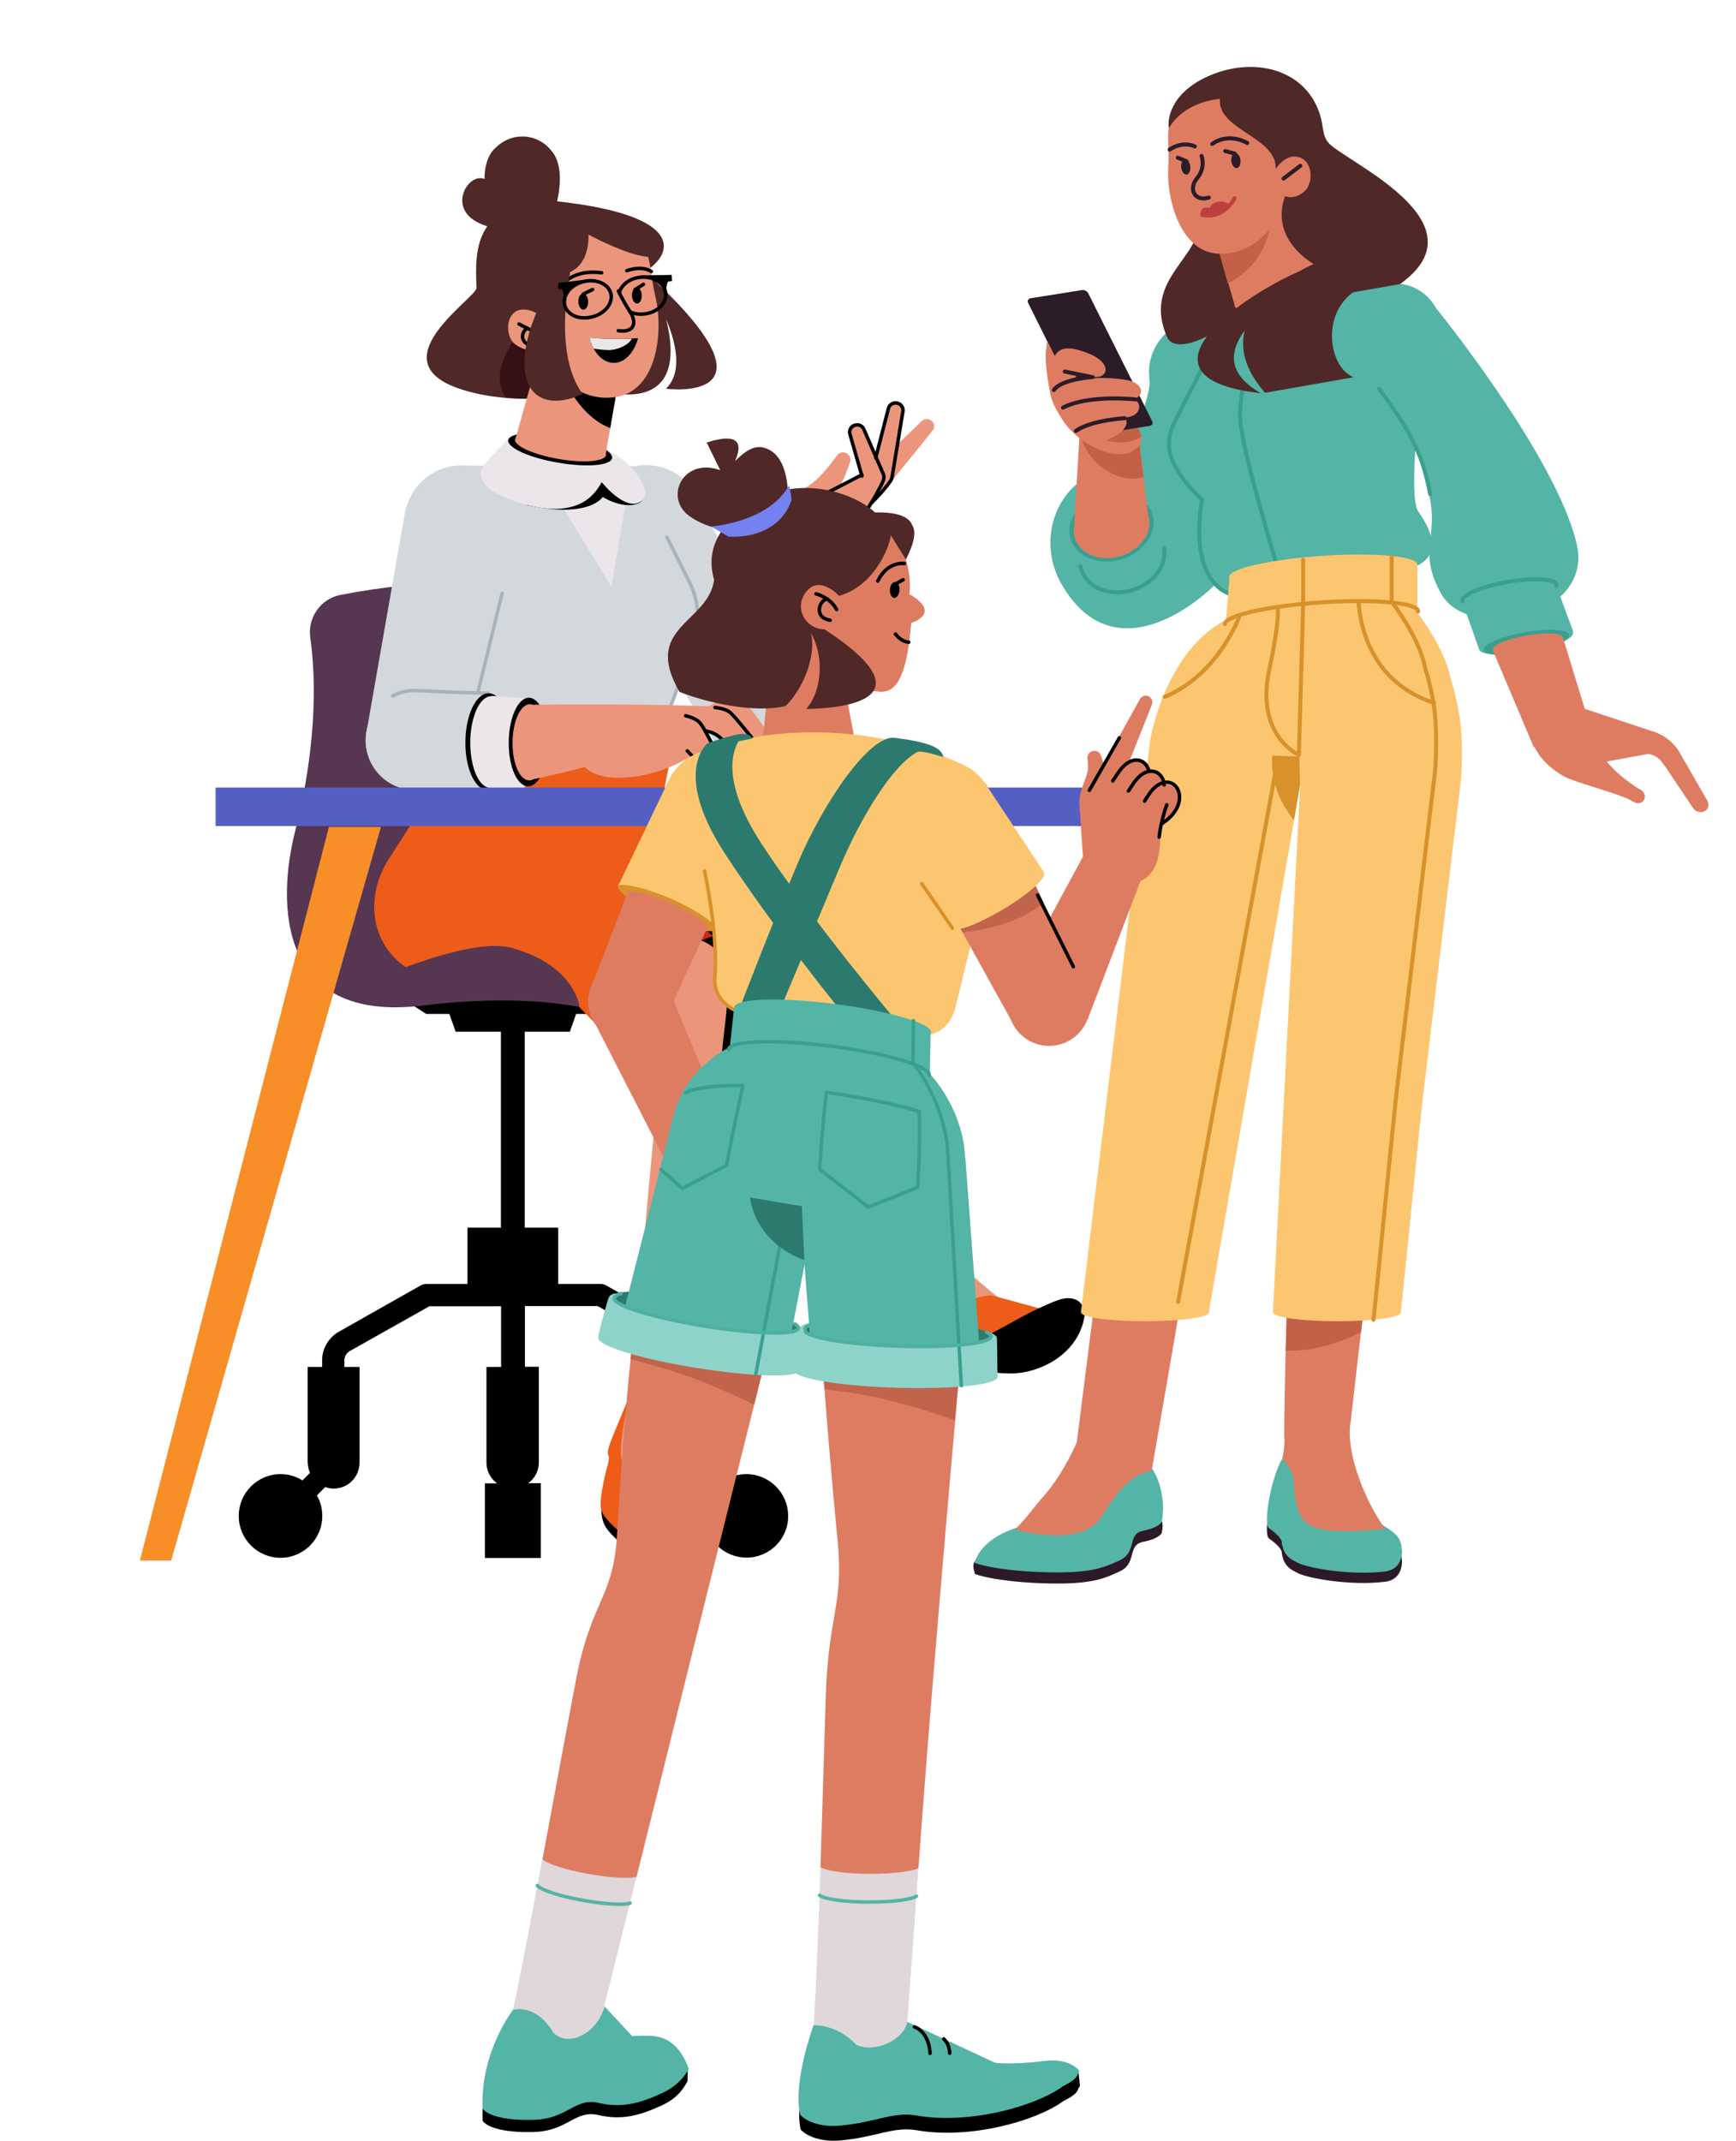 <svg width="571" height="704" viewBox="0 0 571 704" fill="none" xmlns="http://www.w3.org/2000/svg">
<g filter="url(#filter0_d_1922_2450)">
<circle cx="112" cy="270" r="77" fill="white"/>
<circle cx="464" cy="435" r="52" fill="white"/>
<circle cx="506.5" cy="119.5" r="29.5" fill="white"/>
<circle cx="90" cy="53" r="18" fill="white"/>
</g>
<path fill-rule="evenodd" clip-rule="evenodd" d="M245.55 512.123C237.992 512.123 231.808 505.991 231.808 498.369C231.808 495.905 232.438 493.612 233.583 491.607L230.834 488.856C229.975 489.142 229.002 489.371 228.029 489.371C223.39 489.371 219.611 485.646 219.554 481.004V449.369H224.536V447.191C224.536 445.931 223.849 444.784 222.761 444.154L196.593 429.425H186.401H182.049H172.658V449.369H177.239V481.004C177.182 483.755 175.808 486.162 173.746 487.652H177.869V512.238H173.689H163.554H159.489V487.709H163.497C161.435 486.219 160.061 483.755 160.004 481.062V449.426H164.814V429.483H141.223L115.055 444.211C113.967 444.842 113.28 445.988 113.28 447.249V449.426H118.262V481.062C118.147 485.704 114.425 489.429 109.787 489.429C108.814 489.429 107.84 489.257 106.981 488.913L104.233 491.664C105.378 493.67 106.008 495.962 106.008 498.426C106.008 505.991 99.881 512.181 92.266 512.181C84.707 512.181 78.523 506.049 78.523 498.426C78.523 490.861 84.65 484.672 92.266 484.672C94.9 484.672 97.419 485.417 99.481 486.735L101.943 484.271C101.542 483.297 101.256 482.208 101.256 481.062H101.198V449.426H105.951V447.249C105.951 443.352 108.069 439.798 111.448 437.85L138.417 422.605C138.99 422.319 139.562 422.147 140.192 422.147H153.763V403.636H164.757V339.219H149.869L147.808 333.374H140.192L128.855 326.038H145.231L142.425 318.129H194.818L192.012 326.038H208.331L196.994 333.374H189.493L187.431 339.219H172.601V403.636H183.595V422.147H186.401H197.566C198.196 422.147 198.826 422.319 199.341 422.605L226.311 437.85C229.689 439.741 231.808 443.352 231.808 447.249V449.426H236.56V481.062H236.503C236.503 482.208 236.217 483.297 235.816 484.271L238.278 486.735C240.397 485.417 242.859 484.672 245.493 484.672C253.051 484.672 259.235 490.804 259.235 498.426C259.292 505.934 253.166 512.123 245.55 512.123Z" fill="black"/>
<path fill-rule="evenodd" clip-rule="evenodd" d="M179.814 192.678C164.984 191.073 140.248 190.041 111.961 195.601C105.491 196.861 101.139 203.051 102.055 209.584C104.918 230.101 102.17 253.312 97.188 272.854C91.004 296.695 91.176 336.411 138.873 330.623C186.342 324.834 207.184 335.895 207.184 335.895C241.941 332.915 243.945 332.342 264.73 331.769C249.041 314.347 218.121 306.896 209.532 299.217C201.401 291.939 204.207 285.577 196.076 209.068C195.16 200.472 188.403 193.595 179.814 192.678Z" fill="#573652"/>
<path fill-rule="evenodd" clip-rule="evenodd" d="M266.452 235.776C266.452 245.061 258.951 252.568 249.675 252.568C243.376 252.568 237.822 249.072 235.016 243.857L198.026 183.51C195.392 180.3 193.789 176.174 193.789 171.647C193.789 161.331 202.149 152.906 212.513 152.906C221.045 152.906 228.202 158.58 230.435 166.374L262.615 224.945C264.963 227.925 266.452 231.65 266.452 235.776Z" fill="#D3D8DC"/>
<path fill-rule="evenodd" clip-rule="evenodd" d="M275.669 211.363H275.841L265.821 240.247C263.874 247.353 257.404 252.568 249.674 252.568C240.397 252.568 232.896 245.061 232.896 235.777C232.896 232.739 233.698 229.931 235.13 227.467L241.944 211.363C241.886 211.248 241.886 211.133 241.886 211.019C242.23 209.529 250.132 208.268 259.522 208.268C268.913 208.268 276.242 209.471 275.841 211.019C275.841 211.133 275.784 211.248 275.669 211.363Z" fill="#D3D8DC"/>
<path d="M234.959 227.753L241.945 211.305" stroke="#A8B3BC" stroke-width="1.146" stroke-miterlimit="10" stroke-linecap="round" stroke-linejoin="round"/>
<path fill-rule="evenodd" clip-rule="evenodd" d="M259.525 208.324C268.915 208.324 276.245 209.528 275.844 211.075C275.5 212.565 267.598 213.826 258.208 213.826C248.817 213.826 241.488 212.623 241.889 211.075C242.232 209.528 250.134 208.324 259.525 208.324Z" fill="black"/>
<path fill-rule="evenodd" clip-rule="evenodd" d="M277.96 196.978L273.38 209.987H273.265C273.265 210.044 273.322 210.101 273.265 210.216C272.979 211.477 266.222 212.509 258.263 212.509C250.304 212.509 244.063 211.477 244.406 210.216C244.406 210.159 244.463 210.044 244.521 209.987L249.101 197.035H277.96V196.978Z" fill="#ECE6E8"/>
<path fill-rule="evenodd" clip-rule="evenodd" d="M263.932 194.571C271.891 194.571 278.132 195.602 277.788 196.863C277.502 198.124 270.746 199.155 262.786 199.155C254.827 199.155 248.586 198.124 248.93 196.863C249.273 195.602 255.972 194.571 263.932 194.571Z" fill="black"/>
<path fill-rule="evenodd" clip-rule="evenodd" d="M306.591 138.521C305.674 137.547 304.128 137.547 303.155 138.464C300.521 141.043 297.83 143.565 295.139 146.144L296.914 135.255C297.086 134.051 296.341 132.848 295.139 132.504C293.822 132.16 292.505 132.962 292.161 134.223L288.096 150.155L284.145 141.043C283.687 139.954 282.427 139.324 281.225 139.668C279.908 140.069 279.22 141.387 279.564 142.648L283.4 155.543L276.415 159.669C276.415 159.612 276.472 159.612 276.472 159.554C277.732 157.033 278.705 154.568 279.621 151.932C279.965 150.958 279.621 149.812 278.705 149.181C277.617 148.379 276.071 148.665 275.27 149.754L275.212 149.869C273.781 151.875 272.178 153.881 270.574 155.657C269.773 156.574 268.914 157.376 268.055 158.121C267.654 158.523 267.196 158.809 266.795 159.153C266.337 159.44 266.051 159.612 265.364 160.127C262.844 161.961 260.497 164.311 258.664 167.348C256.832 170.386 255.744 174.34 256.088 178.467L256.259 180.186V180.243L251.392 195.488C251.278 195.602 251.163 195.659 251.163 195.774C250.877 196.863 256.259 197.78 263.131 197.78C270.002 197.78 275.785 196.863 276.071 195.774C276.128 195.602 276.014 195.43 275.785 195.258L278.762 176.518C280.423 174.34 282.026 172.105 283.572 169.813C284.259 169.01 284.889 168.265 285.576 167.463C287.981 164.597 290.386 161.732 292.734 158.867C297.429 153.078 302.124 147.347 306.762 141.502C307.507 140.757 307.45 139.381 306.591 138.521Z" fill="#EB967C"/>
<path d="M260.555 174.053C260.555 174.053 260.497 167.635 268.113 163.967C273.553 161.331 283.459 156.115 283.459 156.115" stroke="black" stroke-width="1.146" stroke-miterlimit="10" stroke-linecap="round" stroke-linejoin="round"/>
<path d="M288.037 150.556C289.64 144.309 292.217 134.28 292.217 134.28C292.561 132.962 293.878 132.217 295.194 132.561C296.397 132.847 297.199 134.051 296.97 135.312L293.419 156.86C293.362 157.147 293.248 157.433 293.133 157.72L293.019 157.949C291.587 160.127 289.125 162.878 286.777 165.228" stroke="black" stroke-width="1.146" stroke-miterlimit="10" stroke-linecap="round" stroke-linejoin="round"/>
<path d="M283.515 156.517L279.564 142.762C279.163 141.502 279.907 140.126 281.224 139.782C282.427 139.438 283.686 140.011 284.144 141.158L290.5 155.772C290.844 156.574 290.786 157.434 290.443 158.179L290.271 158.58C289.813 159.611 289.355 160.414 288.897 161.273C288.439 162.133 287.981 162.993 287.465 163.852C286.492 165.514 285.461 167.176 284.431 168.838" stroke="black" stroke-width="1.146" stroke-miterlimit="10" stroke-linecap="round" stroke-linejoin="round"/>
<path fill-rule="evenodd" clip-rule="evenodd" d="M213.258 190.788C210.682 208.726 198.199 230.275 153.308 231.192C143.459 231.364 145.406 208.382 148.44 190.272C139.966 188.668 133.381 181.447 133.038 172.564C132.637 162.191 140.768 153.422 151.303 153.021C151.991 153.021 152.678 153.021 153.365 153.078C153.365 153.078 192.301 153.308 210.796 153.308C221.275 152.906 230.15 160.987 230.551 171.36C230.952 181.332 223.279 189.871 213.258 190.788Z" fill="#D3D8DC"/>
<path fill-rule="evenodd" clip-rule="evenodd" d="M219.385 176.633L226.771 191.419C230.092 198.067 230.436 205.804 227.802 212.795L210.452 259.56L151.475 259.732C151.418 259.732 120.841 143.852 219.385 176.633Z" fill="#D3D8DC"/>
<path d="M219.386 176.633L226.772 191.419C230.093 198.067 230.437 205.804 227.803 212.796L210.453 259.561" stroke="#A8B3BC" stroke-width="1.146" stroke-miterlimit="10" stroke-linecap="round" stroke-linejoin="round"/>
<path fill-rule="evenodd" clip-rule="evenodd" d="M261.181 317.728C246.637 343.804 218.408 360.195 206.785 347.758V347.873L190.294 330.852L146.433 322.657C126.106 320.422 116.772 300.535 127.709 282.654L151.472 245.861C151.3 245.747 151.186 245.632 151.186 245.518C151.186 243.913 166.817 242.652 186.114 242.652C205.41 242.652 221.042 243.913 221.042 245.518V245.575H221.214L216.347 270.505L218.523 270.677C223.619 267.181 229.689 265.691 235.701 266.951C238.793 267.582 241.541 268.957 244.004 270.791C251.848 270.218 259.063 273.256 261.811 277.325C270.171 289.417 269.541 302.77 261.181 317.728Z" fill="#ED5C18"/>
<path fill-rule="evenodd" clip-rule="evenodd" d="M263.871 278.7C263.299 277.898 262.554 277.095 261.638 276.35C258.718 273.313 255.053 271.078 250.816 270.218C238.105 267.524 225.164 277.439 222.015 292.454C221.671 294.059 221.041 298.988 220.927 299.962C218.121 320.88 200.37 330.05 207.7 344.778C215.888 361.169 247.896 345.81 263.184 318.358C271.372 303.744 272.002 290.62 263.871 278.7Z" fill="#CC2818"/>
<path fill-rule="evenodd" clip-rule="evenodd" d="M117.746 324.548C117.746 324.548 153.304 307.584 168.249 311.653C189.263 317.441 190.58 330.966 190.58 330.966C190.58 330.966 146.891 324.318 117.746 324.548Z" fill="#573652"/>
<path fill-rule="evenodd" clip-rule="evenodd" d="M169.392 177.834C168.648 180.814 153.016 244.715 153.016 244.715H152.901C152.214 253.139 145.228 259.787 136.639 259.787C127.592 259.787 120.32 252.452 120.32 243.454C120.32 242.25 120.435 241.104 120.664 240.015L133.49 166.831L133.662 166.888C135.838 158.922 143.052 153.076 151.699 153.076C162.005 153.076 170.423 161.443 170.423 171.817C170.423 173.822 170.022 175.886 169.392 177.834Z" fill="#D3D8DC"/>
<path d="M165.157 195.084L156.969 228.553" stroke="#A8B3BC" stroke-width="1.146" stroke-miterlimit="10" stroke-linecap="round" stroke-linejoin="round"/>
<path fill-rule="evenodd" clip-rule="evenodd" d="M160.517 259.844H160.46L137.556 259.672C137.27 259.672 136.926 259.73 136.583 259.73C127.536 259.73 120.264 252.394 120.264 243.396C120.264 234.399 127.593 227.063 136.583 227.063C146.66 227.636 155.02 227.865 160.575 227.98C164.697 227.865 168.076 234.857 168.018 243.683C168.018 252.451 164.64 259.73 160.517 259.844Z" fill="#D3D8DC"/>
<path d="M129.195 228.783C131.428 227.637 133.948 227.006 136.582 227.006C146.66 227.579 155.019 227.808 160.574 227.923" stroke="#A8B3BC" stroke-width="1.146" stroke-miterlimit="10" stroke-linecap="round" stroke-linejoin="round"/>
<path fill-rule="evenodd" clip-rule="evenodd" d="M160.576 227.923C164.699 227.808 168.077 234.8 168.02 243.625C168.02 252.451 164.641 259.672 160.519 259.787C156.396 259.901 153.018 252.91 153.075 244.084C153.075 235.316 156.453 228.094 160.576 227.923Z" fill="black"/>
<path fill-rule="evenodd" clip-rule="evenodd" d="M173.629 229.642L172.598 259.099H161.719V258.985C161.604 258.985 161.49 259.042 161.375 259.042C157.653 259.156 154.676 252.509 154.676 244.199C154.676 235.889 157.711 229.069 161.432 228.897C161.547 228.897 161.604 228.897 161.719 228.897V228.782L173.629 229.642Z" fill="#ECE6E8"/>
<path fill-rule="evenodd" clip-rule="evenodd" d="M173.86 229.412C177.468 229.298 180.388 235.716 180.331 243.74C180.331 251.763 177.411 258.411 173.803 258.526C170.196 258.64 167.276 252.222 167.333 244.198C167.333 236.175 170.253 229.527 173.86 229.412Z" fill="black"/>
<path fill-rule="evenodd" clip-rule="evenodd" d="M233.979 232.221L230.086 238.582L230.83 246.376C230.429 246.606 218.691 255.775 203.231 255.718C195.1 255.718 192.352 252.165 192.352 252.165C192.352 252.165 185.652 254.056 175.345 256.234C174.945 256.463 174.544 256.578 174.143 256.578C171.051 256.692 168.532 251.133 168.589 244.256C168.589 237.322 171.108 231.648 174.2 231.533C174.544 231.533 174.887 231.591 175.231 231.705C209.358 231.247 233.979 232.221 233.979 232.221Z" fill="#EB967C"/>
<path d="M227.566 234.858C234.151 232.05 237.072 229.127 241.881 229.872C246.348 230.559 249.039 236.004 258.83 249.988C260.72 253.025 256.654 256.005 253.162 252.452C251.845 253.77 249.211 253.999 248.294 252.968C246.748 251.191 237.701 243.569 236.098 241.792C234.724 240.245 233.35 239.271 230.945 239.844C229.055 240.302 231.861 242.652 229.857 243.512H229.8C227.28 244.6 224.417 243.511 223.386 241.047C222.356 238.64 220.294 238.411 222.814 237.322C223.043 237.207 225.963 238.927 227.566 234.858Z" fill="#EB967C"/>
<path d="M213.196 239.385C219.209 236.978 223.675 234.972 225.507 235.316C228.542 236.061 229.974 237.207 230.546 238.067C232.035 240.073 234.783 245.976 236.158 248.039C237.532 250.045 238.849 252.108 240.166 254.171C240.967 255.432 240.567 257.094 239.307 257.896C238.162 258.641 236.616 258.412 235.757 257.438C234.211 255.661 232.55 253.827 230.947 252.05C229.344 250.274 227.683 248.554 226.08 246.892C225.679 246.491 225.278 246.09 224.877 245.689L224.305 245.173L224.018 244.944L223.904 244.829L223.847 244.772L223.961 244.887C224.648 245.46 224.935 245.402 224.992 245.46C225.049 245.517 224.935 245.517 224.82 245.517C224.534 245.574 224.076 245.632 223.618 245.746C221.728 246.205 219.38 247.064 217.376 247.924H217.319C214.8 249.013 211.937 247.924 210.906 245.46C209.875 243.053 211.078 240.187 213.597 239.098C213.769 239.098 212.967 239.442 213.196 239.385Z" fill="#EB967C"/>
<path d="M235.182 232.622C238.332 232.909 239.878 233.883 240.622 234.685C243.829 237.952 252.131 248.783 252.475 249.185C253.448 250.274 253.277 251.993 252.131 252.967C251.043 253.884 249.555 253.884 248.524 253.024C246.921 251.649 240.164 245.402 237.301 242.938C236.958 242.594 235.125 240.703 232.033 240.302" stroke="black" stroke-width="1.146" stroke-miterlimit="10" stroke-linecap="round" stroke-linejoin="round"/>
<path d="M225.506 235.316C228.541 236.061 229.972 237.207 230.545 238.067C232.033 240.072 234.782 245.975 236.156 248.038C237.53 250.044 238.847 252.107 240.164 254.171C240.966 255.431 240.565 257.093 239.305 257.896C238.16 258.641 236.614 258.412 235.755 257.437C234.209 255.661 232.549 253.827 230.946 252.05C229.342 250.274 227.682 248.554 226.078 246.892" stroke="black" stroke-width="1.146" stroke-miterlimit="10" stroke-linecap="round" stroke-linejoin="round"/>
<path fill-rule="evenodd" clip-rule="evenodd" d="M209.588 87.055C262.21 133.591 219.036 127.803 219.036 127.803C221.441 125.51 225.277 119.665 219.093 104.936C227.224 137.259 199.224 128.662 199.224 128.662L199.854 122.989C203.404 122.416 183.821 116.627 183.821 116.627C185.482 119.837 184.451 126.714 185.997 129.923C185.997 129.923 169.621 133.476 152.328 128.204C123.011 119.206 156.852 97.944 156.737 94.62C156.508 88.374 156.05 80.407 160.288 74.39C145.686 70.034 153.817 56.395 159.371 58.859C159.371 58.859 159.028 51.581 163.437 48.199C165.613 46.136 168.533 44.875 171.797 44.875C175.576 44.875 178.897 46.594 181.13 49.288C185.024 53.414 184.451 60.807 183.249 66.195C222.472 70.493 222.357 81.783 213.596 88.316C211.535 90.322 209.703 86.998 209.588 87.055Z" fill="#4F2827"/>
<path fill-rule="evenodd" clip-rule="evenodd" d="M186.912 98.059C195.043 98.059 193.783 102.185 193.783 114.449C193.783 116.226 193.783 118.003 193.783 119.722C189.202 118.117 183.82 116.57 183.82 116.57C185.481 119.779 184.45 126.656 185.996 129.866C185.996 129.866 177.579 131.7 166.47 130.783C165.497 129.465 164.81 127.917 164.524 126.026C162.691 115.137 178.724 98.059 186.912 98.059Z" fill="#351015"/>
<path fill-rule="evenodd" clip-rule="evenodd" d="M185.424 167.347L193.669 149.924L205.808 165.57L201.113 192.907L185.424 167.347Z" fill="#EBE6E9"/>
<path fill-rule="evenodd" clip-rule="evenodd" d="M168.018 153.362C167.674 153.42 172.999 152.503 169.621 154.967C166.472 157.202 163.38 158.807 173.4 166.085C193.956 170.613 198.251 163.392 198.251 163.392C198.251 163.392 204.778 167.575 209.932 165.512C215.028 163.449 206.21 156.801 197.564 155.426C184.279 153.248 168.018 153.362 168.018 153.362Z" fill="black"/>
<path fill-rule="evenodd" clip-rule="evenodd" d="M168.018 143.62C167.674 143.735 162.807 148.549 159.429 152.675C156.28 156.515 158.456 161.845 172.083 165.685C191.38 171.129 196.247 161.329 197.908 158.521C197.908 158.521 205.695 168.378 210.791 164.882C215.887 161.387 206.039 149.523 197.45 147.116C184.28 143.391 168.018 143.62 168.018 143.62Z" fill="#EBE6E9"/>
<path fill-rule="evenodd" clip-rule="evenodd" d="M185.023 143.22C194.471 144.825 201.743 148.148 201.342 150.613C200.942 153.077 192.925 153.765 183.477 152.103C174.03 150.498 166.758 147.174 167.158 144.71C167.616 142.246 175.633 141.558 185.023 143.22Z" fill="black"/>
<path fill-rule="evenodd" clip-rule="evenodd" d="M203.173 126.599L199.28 149.064C199.337 149.236 199.337 149.408 199.337 149.58C198.993 151.758 191.95 152.331 183.705 150.898C175.46 149.466 169.047 146.6 169.39 144.422C169.447 144.25 169.505 144.078 169.619 143.964L178.323 113.131L203.173 126.599Z" fill="#EB967C"/>
<path fill-rule="evenodd" clip-rule="evenodd" d="M200.714 140.754C187.487 135.654 182.506 116.913 182.506 116.913L186.629 117.658L203.177 126.656L200.714 140.754Z" fill="black"/>
<path fill-rule="evenodd" clip-rule="evenodd" d="M177.981 115.023C174.775 116.398 169.679 113.877 168.534 112.329C166.529 109.579 166.529 104.593 169.45 102.529C171.797 100.867 176.035 102.128 178.21 104.249C178.325 104.363 178.554 104.593 178.611 104.707C185.54 97.945 184.108 90.38 184.108 90.38C194.472 89.234 193.556 77.198 193.556 77.141C193.556 77.141 206.039 83.904 213.196 84.477C214.341 88.718 214.112 91.239 215.658 97.887C218.006 107.974 216.632 126.256 204.664 130.038C197.736 132.159 185.826 130.439 177.981 115.023ZM178.268 104.249C178.153 104.191 178.21 104.191 178.268 104.249V104.249Z" fill="#EB967C"/>
<path d="M173.286 108.031C171.911 108.948 171.453 110.782 172.312 112.1C173.171 113.418 174.946 113.647 176.32 112.73" stroke="black" stroke-width="1.146" stroke-miterlimit="10" stroke-linecap="round" stroke-linejoin="round"/>
<path d="M206.154 89.004C206.154 89.004 211.079 87.113 214.228 89.29" stroke="black" stroke-width="1.146" stroke-miterlimit="10" stroke-linecap="round" stroke-linejoin="round"/>
<path d="M208.9 95.193L211.649 93.474" stroke="black" stroke-width="1.146" stroke-miterlimit="10" stroke-linecap="round" stroke-linejoin="round"/>
<path d="M191.838 96.683L194.93 95.193" stroke="black" stroke-width="1.146" stroke-miterlimit="10" stroke-linecap="round" stroke-linejoin="round"/>
<path d="M185.253 92.959C185.138 93.647 188.574 88.431 197.907 89.692" stroke="black" stroke-width="1.146" stroke-miterlimit="10" stroke-linecap="round" stroke-linejoin="round"/>
<path d="M203.405 95.652C203.405 95.652 204.894 98.918 207.127 102.3C209.532 105.91 208.845 109.521 203.348 108.718" stroke="black" stroke-width="1.146" stroke-miterlimit="10" stroke-linecap="round" stroke-linejoin="round"/>
<path d="M177.239 109.865L170.711 106.541" stroke="black" stroke-width="1.146" stroke-miterlimit="10" stroke-linecap="round" stroke-linejoin="round"/>
<path fill-rule="evenodd" clip-rule="evenodd" d="M191.608 96.511C192.467 96.34 193.326 97.428 193.441 98.861C193.555 100.294 192.983 101.612 192.066 101.784C191.15 101.956 190.349 100.867 190.234 99.434C190.12 97.944 190.75 96.683 191.608 96.511Z" fill="black"/>
<path fill-rule="evenodd" clip-rule="evenodd" d="M209.245 94.505C210.104 94.333 210.963 95.422 211.077 96.855C211.192 98.288 210.619 99.606 209.703 99.778C208.844 99.95 207.985 98.861 207.871 97.428C207.756 95.938 208.386 94.62 209.245 94.505Z" fill="black"/>
<path fill-rule="evenodd" clip-rule="evenodd" d="M201.859 111.412C204.722 111.47 207.414 111.355 209.876 111.183C208.559 115.997 205.41 119.378 201.802 119.321C198.138 119.264 195.103 115.825 193.9 111.011C196.305 111.24 198.996 111.412 201.859 111.412Z" fill="black"/>
<path fill-rule="evenodd" clip-rule="evenodd" d="M189.031 81.783C164.466 113.819 168.875 139.552 191.664 129.58C181.186 115.367 187.828 87.801 189.031 81.783Z" fill="#4F2827"/>
<path fill-rule="evenodd" clip-rule="evenodd" d="M220.925 90.38L221.04 92.385L219.665 92.615C219.379 93.417 219.15 94.334 219.15 95.251C218.578 94.391 217.661 92.959 215.256 91.87L210.847 90.609C210.733 90.609 210.618 90.552 210.504 90.552H210.618H210.561L220.925 90.38Z" fill="black"/>
<path d="M203.689 96.282C204.377 93.531 207.354 91.353 211.019 91.124C215.313 90.895 218.863 93.359 218.978 96.74C219.092 100.064 215.771 102.987 211.477 103.274C209.931 103.388 208.442 103.102 207.182 102.529C207.125 102.472 207.125 102.414 207.068 102.357" stroke="black" stroke-width="1.146" stroke-miterlimit="10" stroke-linecap="round" stroke-linejoin="round"/>
<path fill-rule="evenodd" clip-rule="evenodd" d="M183.648 93.015L183.533 95.021L184.907 95.079C185.194 95.824 185.423 96.683 185.423 97.658C185.995 96.683 186.912 95.136 189.316 93.703L193.725 91.869C193.84 91.812 193.954 91.812 194.069 91.755H193.954H194.012L183.648 93.015Z" fill="black"/>
<path fill-rule="evenodd" clip-rule="evenodd" d="M193.556 92.328C189.261 92.672 185.711 95.709 185.597 99.033C185.482 102.414 188.803 104.879 193.098 104.478C197.392 104.134 200.942 101.096 201.057 97.772C201.171 94.448 197.793 91.984 193.556 92.328Z" stroke="black" stroke-width="1.146" stroke-miterlimit="10" stroke-linecap="round" stroke-linejoin="round"/>
<path fill-rule="evenodd" clip-rule="evenodd" d="M199.913 115.08C198.138 115.023 196.592 114.851 195.275 114.622C194.702 113.533 194.187 112.329 193.9 111.011C196.305 111.24 199.054 111.412 201.917 111.47C203.978 111.47 205.925 111.47 207.814 111.355C206.898 113.361 203.062 115.195 199.913 115.08Z" fill="#EBE6E9"/>
<path fill-rule="evenodd" clip-rule="evenodd" d="M125.305 271.879H108.184L46 513.096H56.307L125.305 271.879Z" fill="#F78E28"/>
<path fill-rule="evenodd" clip-rule="evenodd" d="M70.908 258.928H395.8V271.593H70.908V258.928Z" fill="#555FC1"/>
<path fill-rule="evenodd" clip-rule="evenodd" d="M219.951 513.671C210.217 513.212 202.773 506.851 199.624 502.667C197.792 500.203 197.276 496.42 198.422 492.122C199.739 487.251 201.514 483.411 200.769 482.379C199.739 480.889 205.923 473.554 209.187 465.931C216.229 449.426 210.904 467.937 222.643 470.975C237.702 498.311 236.213 498.541 236.213 498.541C236.671 504.558 228.54 514.072 219.951 513.671Z" fill="black"/>
<path fill-rule="evenodd" clip-rule="evenodd" d="M219.266 509.659C209.532 509.201 202.088 502.839 198.939 498.656C197.107 496.191 197.221 493.899 198.481 487.48C199.454 482.494 200.829 479.457 200.084 478.425C199.054 476.935 202.833 469.599 206.669 459.685C213.139 442.95 209.188 460.143 220.869 463.123C229.573 478.712 235.585 494.988 235.585 494.988C235.471 500.776 227.798 510.06 219.266 509.659Z" fill="#ED5C18"/>
<path fill-rule="evenodd" clip-rule="evenodd" d="M259.518 332.915C251.788 373.547 234.496 433.608 230.03 458.137C229.743 466.217 229.113 472.693 228.884 477.794C228.713 481.233 230.03 489.313 217.375 489.141C196.991 488.912 205.923 470.688 207.698 452.463C211.248 415.04 212.909 395.039 215.085 372.172C216.345 358.933 222.071 354.062 226.25 342.944C222.013 339.219 219.379 333.717 219.379 327.642C219.379 316.352 228.541 307.182 239.821 307.182C251.101 307.182 260.263 316.352 260.263 327.642C260.205 329.476 259.976 331.195 259.518 332.915Z" fill="#EB967C"/>
<path fill-rule="evenodd" clip-rule="evenodd" d="M260.208 327.643C260.208 329.477 259.979 331.196 259.521 332.858C257.002 346.154 253.451 361.513 249.615 377.044C221.386 362.716 253.165 317.728 230.662 309.246C233.411 307.928 236.445 307.126 239.709 307.126C241.599 307.126 243.431 307.412 245.206 307.871C250.703 312.685 255.799 319.218 260.151 326.439C260.208 326.898 260.208 327.242 260.208 327.643Z" fill="black"/>
<path fill-rule="evenodd" clip-rule="evenodd" d="M283.226 438.881C281.795 436.818 281.795 418.078 279.676 412.862C266.335 379.451 256.887 369.078 247.382 348.159C240.968 334.061 245.492 326.783 241.198 311.08C232.78 308.73 226.539 300.993 226.539 291.766C226.539 280.706 235.529 271.708 246.637 271.708C254.482 271.708 261.296 276.236 264.617 282.826C264.731 282.769 264.789 282.712 264.903 282.597C278.588 321.625 297.77 382.603 306.245 406.558C315.75 416.874 332.24 429.711 332.24 429.711C332.24 429.711 311.169 448.566 283.226 438.881Z" fill="#EB967C"/>
<path fill-rule="evenodd" clip-rule="evenodd" d="M241.198 311.08C237.935 310.163 235.014 308.443 232.609 306.151C233.812 303.744 235.701 301.394 238.507 299.159C238.507 299.159 243.031 309.59 243.031 321.453C242.802 318.415 242.286 314.977 241.198 311.08Z" fill="black"/>
<path fill-rule="evenodd" clip-rule="evenodd" d="M282.712 441.459L281.91 427.877C281.91 427.877 286.033 425.298 295.137 426.96C305.959 428.909 312.43 430.571 312.43 430.571C312.43 430.571 320.732 425.871 326.115 425.871L350.507 432.519C350.507 432.519 331.554 450.744 321.419 448.165C311.284 445.643 305.673 441.975 297.027 442.949C288.438 443.866 282.712 441.459 282.712 441.459Z" fill="#ED5C18"/>
<path fill-rule="evenodd" clip-rule="evenodd" d="M305.728 442.834C305.728 442.834 293.188 439.682 286.26 439.224C281.965 438.937 281.736 441.803 283.855 443.579C291.986 450.285 301.777 443.751 307.388 445.987C313 448.222 327.887 453.379 338.08 450.915C348.272 448.451 354.971 441.631 356.574 433.608C357.491 428.908 354.055 425.126 347.642 427.59C330.636 434.009 319.642 445.7 305.728 442.834Z" fill="black"/>
<path fill-rule="evenodd" clip-rule="evenodd" d="M382.595 154.135C371.003 156.17 363.26 167.22 365.293 178.822C367.328 190.425 378.367 198.176 389.96 196.14C401.552 194.105 409.297 183.055 407.262 171.453C405.229 159.85 394.189 152.099 382.595 154.135Z" fill="#7581F1"/>
<path fill-rule="evenodd" clip-rule="evenodd" d="M407.249 179.262C409.783 169.736 414.237 124.769 413.569 120.014C412.259 110.333 403.27 103.551 393.49 104.881C383.709 106.211 376.808 115.12 378.118 124.801C379.066 132.109 364.674 159.83 364.961 174.397C365.373 195.365 405.869 184.322 407.249 179.262Z" fill="#54B4A6"/>
<path fill-rule="evenodd" clip-rule="evenodd" d="M382.595 154.135C371.003 156.17 363.26 167.22 365.293 178.822C367.328 190.425 378.367 198.176 389.96 196.14C401.552 194.105 409.297 183.055 407.262 171.453C405.229 159.85 394.189 152.099 382.595 154.135Z" fill="#7581F1"/>
<path fill-rule="evenodd" clip-rule="evenodd" d="M349.129 192.017C368.069 224.956 400.9 192.281 403.132 188.29C408.483 174.948 403.606 178.684 403.083 170.969C403.074 169.973 402.95 168.944 402.78 167.977C400.963 157.61 391.424 150.536 381.105 151.629C376.27 151.814 366.225 152.581 359.542 155.802C359.132 155.986 358.722 156.169 358.364 156.341C346.342 162.551 341.563 178.839 349.129 192.017Z" fill="#54B4A6"/>
<path fill-rule="evenodd" clip-rule="evenodd" d="M367.118 172.19C374.681 170.529 381.726 174.11 382.864 180.277C383.99 186.391 378.742 192.739 371.177 194.4C363.612 196.06 356.567 192.481 355.431 186.313C354.304 180.199 359.499 173.86 367.118 172.19Z" fill="#54B4A6"/>
<path d="M382.854 180.224C383.982 186.338 378.732 192.686 371.169 194.346C363.604 196.007 356.559 192.427 355.422 186.26" stroke="#39A08F" stroke-width="1.315" stroke-miterlimit="10" stroke-linecap="round" stroke-linejoin="round"/>
<path fill-rule="evenodd" clip-rule="evenodd" d="M363.564 162.017C371.129 160.357 378.174 163.936 379.31 170.104C380.437 176.219 375.188 182.567 367.624 184.227C360.06 185.888 353.015 182.308 351.878 176.14C350.814 170.07 356.009 163.732 363.564 162.017Z" fill="#39A08F"/>
<path fill-rule="evenodd" clip-rule="evenodd" d="M353.273 175.896C354.296 181.419 360.612 184.628 367.435 183.153C374.248 181.624 378.947 175.927 377.932 170.458C377.848 169.974 377.718 169.553 377.59 169.133L374.616 143.965L355.281 139.387L353.326 172.73C353.111 173.709 353.084 174.821 353.273 175.896Z" fill="#DE7C62"/>
<path fill-rule="evenodd" clip-rule="evenodd" d="M361.921 153.281C366.432 156.918 371.907 158.171 376.105 156.88L374.553 143.92L355.442 139.358C354.799 143.9 357.15 149.412 361.921 153.281Z" fill="#C26147"/>
<path fill-rule="evenodd" clip-rule="evenodd" d="M364.962 132.758C364.962 132.758 381.978 142.726 372.664 148.293C366.007 152.286 350.201 144.486 346.945 132.544C344.297 122.489 364.962 132.758 364.962 132.758Z" fill="#DE7C62"/>
<path fill-rule="evenodd" clip-rule="evenodd" d="M358.582 143.07C367.357 146.733 372.516 145.551 375.427 143.545C375.145 141.933 374.083 140.292 372.654 138.772C362.886 138.272 346.229 137.93 358.582 143.07Z" fill="#C26147"/>
<path fill-rule="evenodd" clip-rule="evenodd" d="M355.865 95.376L339.02 98.057C338.16 98.208 337.79 98.938 338.191 99.642L359.099 141.595C359.455 142.363 360.481 142.847 361.286 142.706L378.131 140.025C378.99 139.874 379.359 139.144 378.959 138.439L358.007 96.55C357.705 95.773 356.669 95.234 355.865 95.376Z" fill="#2C1C28"/>
<path fill-rule="evenodd" clip-rule="evenodd" d="M369.9 137.262C376.107 137.002 375.443 131.637 372.681 131.348C376.578 130.221 376.335 125.999 370.62 124.954C362.733 123.516 353.724 124.82 353.724 124.82L354.037 122.828C354.037 122.828 357.483 123.551 359.645 123.891C364.579 124.575 366.225 119.137 357.068 115.817C351.874 113.961 348.003 113.645 346.376 118.249C344.678 123.087 342.6 132.366 353.565 141.902C357.2 149.071 367.035 143.634 368.741 142.006C371.157 139.698 370.761 138.384 369.9 137.262Z" fill="#DE7C62"/>
<path fill-rule="evenodd" clip-rule="evenodd" d="M344.434 112.223C344.434 112.223 343.878 115.365 343.952 117.679C344.156 124.841 345.899 130.681 346.104 131.531L348.415 120.106L344.434 112.223Z" fill="#DE7C62"/>
<path d="M373.507 131.314C373.507 131.314 358.219 129.623 349.639 134.01" stroke="#2C1C28" stroke-width="1.315" stroke-miterlimit="10" stroke-linecap="round" stroke-linejoin="round"/>
<path d="M369.888 137.485C365.689 137.835 358.056 138.788 353.861 141.684" stroke="#2C1C28" stroke-width="1.315" stroke-miterlimit="10" stroke-linecap="round" stroke-linejoin="round"/>
<path d="M359.387 123.992C359.548 123.964 349.198 124.563 346.631 128.226" stroke="#2C1C28" stroke-width="1.315" stroke-miterlimit="10" stroke-linecap="round" stroke-linejoin="round"/>
<path d="M359.045 123.942L350.215 122.17" stroke="#2C1C28" stroke-width="1.315" stroke-miterlimit="10" stroke-linecap="round" stroke-linejoin="round"/>
<path fill-rule="evenodd" clip-rule="evenodd" d="M386.865 137.77C386.618 138.257 386.372 138.743 386.116 139.175C384.186 143.003 383.973 147.469 385.656 151.382C387.217 154.929 390.051 159.415 395.377 164.237C393.636 173.236 393.001 190.124 403.927 195.015C408.126 196.881 451.13 192.262 464.905 186.578C473.108 183.199 472.533 176.766 466.485 168.138C463.248 163.558 466.645 133.394 468.239 120.711C472.572 117.348 474.908 111.733 473.891 105.931C472.421 97.552 464.473 91.971 456.101 93.442C455.456 93.555 454.875 93.712 454.295 93.87C425.743 98.884 404.452 103.343 393.482 104.826C383.702 106.156 376.799 115.065 378.109 124.746C378.893 130.477 382.256 135.147 386.865 137.77Z" fill="#54B4A6"/>
<path d="M408.75 127.559C408.102 131.437 407.729 134.991 407.875 137.402C408.342 144.794 412.292 159.438 420.223 187.004" stroke="#39A08F" stroke-width="1.315" stroke-miterlimit="10" stroke-linecap="round" stroke-linejoin="round"/>
<path d="M403.932 195.07C393.061 190.169 393.695 173.281 395.384 164.291C390.102 159.405 387.214 154.929 385.661 151.437C383.926 147.533 384.193 143.057 386.122 139.23C387.927 135.646 391.011 129.567 395.884 120.129" stroke="#39A08F" stroke-width="1.315" stroke-miterlimit="10" stroke-linecap="round" stroke-linejoin="round"/>
<path fill-rule="evenodd" clip-rule="evenodd" d="M447.485 119.095C456.95 132.382 465.67 141.095 470.25 163.435C473.018 177.012 466.293 181.571 474.142 195.419C482.956 210.981 524.511 203.461 518.547 178.595C512.167 151.976 478.645 109.082 471.438 100.16C468.154 95.31 462.191 92.537 456.073 93.612C447.701 95.082 442.126 103.038 443.594 111.417C444.165 114.362 445.568 116.996 447.485 119.095Z" fill="#54B4A6"/>
<path d="M453.605 127.821C465.225 143.608 467.996 150.265 470.412 162.464" stroke="#39A08F" stroke-width="1.315" stroke-miterlimit="10" stroke-linecap="round" stroke-linejoin="round"/>
<path fill-rule="evenodd" clip-rule="evenodd" d="M517.325 207.271C517.325 207.271 517.355 207.763 517.403 208.033C517.751 210.02 511.11 212.847 502.577 214.346C494.043 215.844 486.837 215.449 486.49 213.46C486.461 213.299 480.908 197.72 480.908 197.72L480.962 197.71C480.952 197.657 480.952 197.657 480.943 197.603C480.595 195.615 487.235 192.788 495.768 191.289C504.302 189.791 511.508 190.186 511.856 192.173C511.875 192.282 511.84 192.398 511.859 192.506L517.325 207.271Z" fill="#54B4A6"/>
<path d="M480.971 197.765L481.025 197.755C481.015 197.702 481.015 197.702 481.006 197.648C480.657 195.661 487.298 192.833 495.831 191.335C504.364 189.836 511.57 190.232 511.919 192.219C511.938 192.327 511.903 192.443 511.921 192.551" stroke="#39A08F" stroke-width="1.315" stroke-miterlimit="10" stroke-linecap="round" stroke-linejoin="round"/>
<path fill-rule="evenodd" clip-rule="evenodd" d="M501.5 207.891C493.771 209.248 487.702 211.864 488.022 213.69C488.343 215.516 494.886 215.918 502.668 214.551C510.396 213.194 516.465 210.578 516.145 208.752C515.824 206.925 509.281 206.524 501.5 207.891Z" fill="#39A08F"/>
<path fill-rule="evenodd" clip-rule="evenodd" d="M514.763 255.45C518.756 257.407 528.937 259.937 535.32 262.582L537.516 263.747C538.74 264.417 540.224 264.046 540.796 262.893C541.333 261.858 540.928 260.49 539.865 259.79C539.865 259.79 533.521 256.42 528.479 250.384L542.146 247.872L542.603 247.958C542.72 247.993 542.837 248.029 543.007 248.054C543.241 248.123 543.538 248.238 543.771 248.307C544.248 248.501 544.742 248.801 545.184 249.11C545.625 249.421 546.033 249.848 546.385 250.284L546.531 250.48L546.739 250.72L547.111 251.264L547.899 252.289L556.964 265.812C557.897 267.032 559.62 267.395 560.868 266.622C562.008 265.867 562.246 264.386 561.537 263.182L553.425 249.103L552.789 247.997L552.472 247.444L552.307 247.141L552.08 246.792C551.462 245.793 550.702 244.93 549.835 244.085C548.977 243.296 548.022 242.577 546.968 241.932C546.419 241.641 545.924 241.34 545.331 241.112C545.034 240.997 544.791 240.874 544.494 240.761L543.732 240.506L515.657 231.207C515.594 231.163 515.584 231.109 515.584 231.109C516.015 231.033 507.651 229.401 507.462 229.269C495.277 245.915 514.753 255.397 514.763 255.45Z" fill="#DE7C62"/>
<path fill-rule="evenodd" clip-rule="evenodd" d="M490.951 213.673L504.465 245.629L524.054 242.189L514.092 209.664L514.083 209.611C513.819 208.106 508.46 207.829 502.073 208.952C495.633 210.082 490.688 212.169 490.951 213.673Z" fill="#DE7C62"/>
<path fill-rule="evenodd" clip-rule="evenodd" d="M419.989 91.644C410.331 94.614 402.988 99.115 403.673 101.763C404.305 104.421 412.67 104.17 422.391 101.244C432.05 98.275 439.393 93.774 438.707 91.126C438.067 88.414 429.648 88.675 419.989 91.644Z" fill="black"/>
<path d="M425.591 56.386C427.031 57.019 427.708 58.672 427.163 59.986C426.619 61.3 424.949 61.87 423.564 61.227" stroke="black" stroke-width="1.315" stroke-miterlimit="10" stroke-linecap="round" stroke-linejoin="round"/>
<path fill-rule="evenodd" clip-rule="evenodd" d="M392.765 67.301C386.833 55.553 405.472 61.526 413.059 65.675C420.646 69.824 421.713 82.538 415.443 94.104C409.172 105.67 387.336 118.696 383.847 110.782C374.552 89.325 400.855 83.155 392.765 67.301Z" fill="#4F2827"/>
<path fill-rule="evenodd" clip-rule="evenodd" d="M400.377 80.748L406.033 100.075C406.008 100.246 406.027 100.353 406.054 100.514C406.612 102.742 413.587 102.458 421.708 99.869C429.775 97.29 435.896 93.391 435.34 91.163C435.303 90.948 435.156 90.752 434.959 90.566L421.289 63.399L400.377 80.748Z" fill="#DE7C62"/>
<path fill-rule="evenodd" clip-rule="evenodd" d="M403.835 93.207C420.468 84.583 417.967 67.471 417.967 67.471L400.322 80.425L403.835 93.207Z" fill="#C26147"/>
<path fill-rule="evenodd" clip-rule="evenodd" d="M422.669 65.261C462.805 68.898 417.659 26.274 405.341 27.33C405.341 27.33 387.293 30.721 384.331 42.537C383.944 46.647 384.564 48.919 384.251 55.341C383.69 65.074 387.944 81.769 399.612 83.318C406.401 84.175 417.875 80.831 422.669 65.261Z" fill="#DE7C62"/>
<path d="M406.058 65.188C406.058 65.188 402.446 72.356 395.391 70.605" stroke="#BD4040" stroke-width="1.315" stroke-miterlimit="10" stroke-linecap="round" stroke-linejoin="round"/>
<path fill-rule="evenodd" clip-rule="evenodd" d="M404.555 67.335C404.555 67.335 402.757 65.602 399.88 66.55C398.104 67.139 397.881 68.396 397.881 68.396C397.881 68.396 394.691 67.24 394.909 70.69C397.116 72.24 403.046 70.091 404.555 67.335Z" fill="#BD4040"/>
<path d="M393.004 48.156C393.004 48.156 389.278 46.153 384.717 49.169" stroke="#2C1C28" stroke-width="1.315" stroke-miterlimit="10" stroke-linecap="round" stroke-linejoin="round"/>
<path d="M390.259 53.012L387.4 51.853" stroke="#2C1C28" stroke-width="1.315" stroke-miterlimit="10" stroke-linecap="round" stroke-linejoin="round"/>
<path d="M406.14 50.501L403.006 49.667" stroke="#2C1C28" stroke-width="1.315" stroke-miterlimit="10" stroke-linecap="round" stroke-linejoin="round"/>
<path d="M410.23 47.013C408.447 45.998 403.449 43.996 398.721 47.318" stroke="#2C1C28" stroke-width="1.315" stroke-miterlimit="10" stroke-linecap="round" stroke-linejoin="round"/>
<path d="M395.207 51.258C395.207 51.258 396.699 55.038 393.728 58.605C390.803 62.109 392.945 66.439 397.608 64.956" stroke="#2C1C28" stroke-width="1.315" stroke-miterlimit="10" stroke-linecap="round" stroke-linejoin="round"/>
<path d="M422.182 58.702L427.7 54.521" stroke="#2C1C28" stroke-width="1.315" stroke-miterlimit="10" stroke-linecap="round" stroke-linejoin="round"/>
<path fill-rule="evenodd" clip-rule="evenodd" d="M406.326 50.302C405.493 50.282 404.921 51.435 404.995 52.806C405.123 54.168 405.876 55.309 406.7 55.275C407.533 55.295 408.105 54.142 408.031 52.771C407.903 51.409 407.159 50.322 406.326 50.302Z" fill="#2C1C28"/>
<path fill-rule="evenodd" clip-rule="evenodd" d="M389.826 52.424C388.993 52.405 388.421 53.557 388.495 54.928C388.623 56.29 389.376 57.431 390.2 57.397C391.033 57.417 391.605 56.264 391.531 54.893C391.466 53.576 390.659 52.444 389.826 52.424Z" fill="#2C1C28"/>
<path fill-rule="evenodd" clip-rule="evenodd" d="M460.515 93.386C460.515 93.386 451.928 94.894 445.058 96.1C434.401 103.786 437.234 120.896 445.199 124.037L416.111 129.146C409.272 121.377 407.95 114.467 409.413 108.617C403.702 116.43 404.478 123.382 414.696 129.283C371.468 124.417 405.79 98.678 427.361 89.187C430.134 87.648 432.088 86.806 432.088 86.806C432.088 86.806 417.409 78.808 422.698 64.48C425.808 65.817 429.227 63.223 430.065 61.692C432.04 58.133 431.076 53.264 427.849 51.893C424.62 50.522 421.531 52.781 419.894 55.117C419.938 55.054 419.938 55.054 419.894 55.117C419.806 55.243 419.629 55.496 419.593 55.613C420.239 45.09 400.233 42.679 401.275 32.529C401.275 32.529 389.857 33.04 384.479 42.123C383.804 38.588 385.678 29.399 399.483 24.206C415.575 18.169 432.812 24.665 435.064 41.933C435.388 43.149 435.276 44.719 436.726 46.679C440.897 52.48 489.319 72.769 460.515 93.386ZM414.876 129.363C414.813 129.319 414.813 129.319 414.749 129.275C414.813 129.319 414.866 129.309 414.929 129.354L414.876 129.363Z" fill="#4F2827"/>
<path fill-rule="evenodd" clip-rule="evenodd" d="M455.448 520.079C444.005 521.443 430.002 518.881 426.841 517.189C424.935 516.208 422.102 515.172 421.557 510.209C421.393 508.846 418.614 506.665 417.361 505.792C415.235 504.319 418.614 485.559 423.299 480.814C426.951 480.159 436.268 496.521 442.317 500.392C457.464 504.047 460.026 509.118 460.026 509.118C461.878 512.118 462.041 519.316 455.448 520.079Z" fill="#2C1A28"/>
<path fill-rule="evenodd" clip-rule="evenodd" d="M455.448 516.699C444.005 518.063 430.002 515.499 426.841 513.809C424.935 512.827 422.102 511.79 421.557 506.828C421.393 505.465 418.614 503.283 417.361 502.411C415.235 500.938 418.614 482.178 423.299 477.434C426.951 476.779 436.268 493.139 442.317 497.012C457.464 500.665 460.026 505.738 460.026 505.738C461.878 508.736 462.041 515.936 455.448 516.699Z" fill="#54B4A6"/>
<path fill-rule="evenodd" clip-rule="evenodd" d="M345.547 520.626C358.842 520.844 363.092 519.099 368.323 516.644C374.098 513.972 370.611 508.028 376.006 506.937C381.509 505.846 382.108 503.993 382.108 503.993C383.415 498.103 380.201 498.812 376.714 494.667C346.2 514.245 344.184 499.247 342.604 504.047C342.604 504.047 326.911 505.574 320.754 513.154C319.719 514.409 320.263 515.935 320.645 517.299C319.01 517.135 327.13 520.299 345.547 520.626Z" fill="#2C1A28"/>
<path fill-rule="evenodd" clip-rule="evenodd" d="M345.548 516.97C358.842 517.189 363.093 515.444 368.323 512.989C374.099 510.317 370.612 504.373 376.006 503.282C381.51 502.192 382.109 500.338 382.109 500.338C383.416 494.448 381.728 485.994 378.186 481.905C347.673 501.483 344.131 495.647 342.605 500.446C342.605 500.446 324.405 502.192 320.591 513.644C319.011 513.535 327.13 516.644 345.548 516.97Z" fill="#54B4A6"/>
<path fill-rule="evenodd" clip-rule="evenodd" d="M432.51 319.657C433.382 338.363 429.186 335.528 426.843 359.96C424.61 383.356 422.593 440.346 422.375 472.305C422.811 474.65 421.83 479.34 421.83 479.34C421.83 479.34 425.263 483.757 425.426 486.102C426.571 502.517 428.423 505.026 455.777 502.681C451.036 497.173 442.155 478.74 444.28 467.342C454.087 379.429 458.065 366.395 457.956 341.035C457.848 311.259 471.142 277.774 475.828 252.142C481.059 223.838 457.792 193.842 458.774 201.096C447.385 199.786 458.555 227.327 450.001 227.818C449.02 227.927 430.766 226.728 430.766 226.728C430.766 226.728 429.132 246.252 432.51 319.657Z" fill="#DE7C62"/>
<path fill-rule="evenodd" clip-rule="evenodd" d="M362.167 498.864C370.83 484.739 375.516 484.466 378.785 483.649C384.615 450.545 393.661 396.064 398.129 373.922C402.978 349.872 396.876 346.326 403.25 328.165C428.207 256.887 430.059 235.999 430.059 235.999C430.059 235.999 416.327 223.947 415.401 223.783C407.01 222.529 414.202 207.041 402.434 207.368C404.831 201.914 385.759 220.13 381.073 259.014C371.211 340.708 354.157 474.269 354.157 474.269C354.157 474.269 349.797 484.521 343.477 491.666C339.935 495.647 336.612 500.5 333.723 502.845C350.615 507.263 359.17 503.664 362.167 498.864Z" fill="#DE7C62"/>
<path fill-rule="evenodd" clip-rule="evenodd" d="M422.921 444.056C433.11 444.437 442.264 440.729 447.659 437.948C448.204 433.312 448.749 429.004 449.238 424.913C441.229 422.077 426.191 424.477 426.191 424.477C426.191 424.477 424.992 425.677 423.411 427.476C423.194 433.093 423.03 438.657 422.921 444.056Z" fill="#C26147"/>
<path fill-rule="evenodd" clip-rule="evenodd" d="M355.681 431.623C355.845 433.15 365.108 434.404 376.605 434.404C388.157 434.404 397.528 433.15 397.528 431.568H397.584L427.661 257.98L418.67 431.732H418.943C419.487 433.204 428.641 434.404 439.812 434.404C451.363 434.404 460.736 433.15 460.736 431.568C461.825 422.242 466.675 372.233 468.146 359.744C473.54 314.643 480.46 257.052 480.46 257.052C480.46 257.052 481.659 244.564 479.861 234.202C479.153 230.166 478.225 226.512 477.191 223.185C475.719 215.551 470.161 206.661 466.184 201.37V185.665V185.61C466.184 182.883 452.344 181.629 435.235 182.719C418.125 183.865 404.285 186.973 404.285 189.646C404.285 189.81 404.339 189.918 404.395 190.082L403.25 203.771C383.198 214.187 378.403 242.982 378.349 243.036L355.518 431.568L355.681 431.623Z" fill="#FCC670"/>
<path d="M420.143 250.451L387.504 428.075" stroke="#D8912B" stroke-width="1.315" stroke-miterlimit="10" stroke-linecap="round" stroke-linejoin="round"/>
<path d="M407.608 202.787C407.608 202.787 400.797 221.766 383.088 229.128" stroke="#D8912B" stroke-width="1.315" stroke-miterlimit="10" stroke-linecap="round" stroke-linejoin="round"/>
<path d="M428.64 184.027V198.37L427.223 248.217C427.223 248.217 412.947 242 417.415 220.566C421.23 202.406 420.248 199.788 420.248 199.788" stroke="#D8912B" stroke-width="1.315" stroke-miterlimit="10" stroke-linecap="round" stroke-linejoin="round"/>
<path d="M446.896 197.66C446.896 197.66 446.896 223.074 471.635 231.091" stroke="#D8912B" stroke-width="1.315" stroke-miterlimit="10" stroke-linecap="round" stroke-linejoin="round"/>
<path d="M457.74 183.046V197.826C461.718 203.116 467.33 212.005 468.746 219.64C469.782 222.913 470.708 226.62 471.416 230.657C473.16 241.019 472.017 253.508 472.017 253.508C472.017 253.508 465.096 311.097 459.702 356.199C458.012 370.487 452.891 424.315 451.746 433.913" stroke="#D8912B" stroke-width="1.315" stroke-miterlimit="10" stroke-linecap="round" stroke-linejoin="round"/>
<path d="M466.456 201.044V200.989C466.456 198.208 452.234 196.898 434.689 198.044C417.144 199.189 402.922 202.407 402.922 205.189" stroke="#D8912B" stroke-width="1.315" stroke-miterlimit="10" stroke-linecap="round" stroke-linejoin="round"/>
<path fill-rule="evenodd" clip-rule="evenodd" d="M427.386 248.762L418.505 248.434C418.505 248.434 417.85 252.906 419.758 259.124C421.447 264.632 425.588 269.703 425.588 269.703L427.603 257.978L427.386 248.762Z" fill="#D8912B"/>
<path fill-rule="evenodd" clip-rule="evenodd" d="M220.897 295.194C211.984 291.306 204.1 289.533 203.3 291.248C202.443 292.964 208.956 297.538 217.869 301.427C226.782 305.315 234.609 307.259 235.466 305.544C236.323 303.828 229.81 299.082 220.897 295.194Z" fill="#D8912B"/>
<path fill-rule="evenodd" clip-rule="evenodd" d="M232.611 305.373C232.554 305.487 232.44 305.544 232.326 305.659L219.871 332.82C218.214 338.824 212.501 343.113 205.931 342.656C199.418 342.198 194.104 336.937 193.533 330.419C193.305 328.074 193.762 325.844 194.619 323.843C195.076 322.813 195.533 321.727 195.99 320.64L206.216 293.993C206.216 293.879 206.216 293.765 206.274 293.708C206.959 292.278 213.415 293.765 220.728 296.967C227.927 300.112 233.297 304 232.611 305.373Z" fill="#DE7C62"/>
<path fill-rule="evenodd" clip-rule="evenodd" d="M237.011 366.1L219.643 383.14L196.048 337.108C194.448 334.878 193.477 332.133 193.477 329.217C193.477 321.783 199.533 315.722 206.96 315.722C212.787 315.722 217.701 319.382 219.586 324.585L219.7 324.528L237.011 366.1Z" fill="#DE7C62"/>
<path fill-rule="evenodd" clip-rule="evenodd" d="M249.867 275.924L250.667 276.438L235.584 305.43C235.184 303.428 229.071 299.197 220.958 295.594C212.96 292.106 205.361 290.276 203.361 291.191L219.987 256.482C222.901 250.478 229.071 246.303 236.155 246.303C246.096 246.303 254.095 254.366 254.095 264.258C254.095 268.776 252.495 272.779 249.867 275.924Z" fill="#FCC670"/>
<path fill-rule="evenodd" clip-rule="evenodd" d="M254.322 208.906L274.661 209.421L283.745 256.882L249.809 253.966L254.322 208.906Z" fill="#DE7C62"/>
<path fill-rule="evenodd" clip-rule="evenodd" d="M299.741 204.846C299.741 204.674 299.569 206.447 299.455 207.533C297.855 223.887 294.142 227.661 289.514 227.433C279.516 226.861 264.719 218.569 260.719 206.961C256.32 194.267 256.72 185.347 263.062 191.351C263.062 191.351 268.375 164.875 292.713 174.882C292.713 174.882 296.484 179.228 297.798 183.402C299.969 190.264 299.112 195.353 299.112 195.353C299.112 195.353 310.024 200.957 299.741 204.846Z" fill="#DE7C62"/>
<path d="M272.201 197.012C269.859 196.726 267.116 202.959 273.058 203.931" stroke="black" stroke-width="1.144" stroke-miterlimit="10" stroke-linecap="round" stroke-linejoin="round"/>
<path d="M268.375 195.239C268.375 195.239 273.06 196.326 275.174 200.386" stroke="black" stroke-width="1.144" stroke-miterlimit="10" stroke-linecap="round" stroke-linejoin="round"/>
<path d="M293.916 192.323L297.058 190.608" stroke="black" stroke-width="1.144" stroke-miterlimit="10" stroke-linecap="round" stroke-linejoin="round"/>
<path d="M297.456 185.29C297.456 185.29 291.914 184.375 288.715 191.065" stroke="black" stroke-width="1.144" stroke-miterlimit="10" stroke-linecap="round" stroke-linejoin="round"/>
<path fill-rule="evenodd" clip-rule="evenodd" d="M294.542 191.351C293.685 191.179 292.885 192.266 292.714 193.695C292.599 195.125 293.171 196.44 294.028 196.554C294.885 196.726 295.685 195.64 295.856 194.21C296.027 192.78 295.399 191.522 294.542 191.351Z" fill="black"/>
<path d="M294.541 208.448C294.541 208.448 296.255 210.965 298.883 211.136" stroke="black" stroke-width="1.144" stroke-miterlimit="10" stroke-linecap="round" stroke-linejoin="round"/>
<path fill-rule="evenodd" clip-rule="evenodd" d="M297.97 183.974L292.942 175.912C293.228 177.513 288.715 192.323 275.917 195.926C275.86 195.811 275.631 195.582 275.517 195.468C275.46 195.411 275.46 195.411 275.517 195.468C273.403 193.352 269.404 191.008 266.49 193.295C261.12 197.527 263.234 205.361 269.69 206.79C270.604 206.905 271.175 206.905 271.175 206.905C311.567 233.266 267.119 233.037 265.119 233.094C269.061 229.148 272.089 218.055 266.776 208.163C268.604 216.625 263.405 227.376 258.377 232.122C248.436 234.581 232.611 231.093 223.527 227.49C211.015 206.104 232.954 204.903 234.896 190.608C233.354 185.461 233.639 179.743 237.696 174.082C233.925 173.396 230.154 172.081 226.898 169.793C218.214 163.732 224.612 150.18 236.896 154.583L232.439 145.491C244.266 141.717 243.866 146.92 241.752 151.609C245.066 148.293 247.979 146.406 251.064 147.149C256.778 148.521 258.663 154.812 259.12 160.93C271.232 158.871 282.773 163.732 287.8 168.478C296.77 168.249 299.341 170.765 300.027 172.652C301.284 174.539 300.998 177.97 297.97 183.974Z" fill="#4F2827"/>
<path fill-rule="evenodd" clip-rule="evenodd" d="M260.376 164.418C255.52 178.085 239.638 176.426 239.638 176.426L233.867 173.11C233.867 173.11 252.664 171.852 259.519 159.615C259.577 159.557 260.091 161.673 260.376 164.418Z" fill="#7581F0"/>
<path fill-rule="evenodd" clip-rule="evenodd" d="M327.223 267.747C327.223 272.092 325.68 276.038 323.166 279.126C324.766 285.073 324.138 290.448 324.138 290.448C324.138 290.448 318.996 312.12 314.197 331.448C312.254 339.224 305.741 340.254 305.741 340.254L241.81 332.248C241.81 332.248 234.497 329.103 235.126 321.498C236.326 306.402 231.584 285.302 230.67 281.47C223.414 279.126 218.215 272.378 218.215 264.373C218.215 256.31 223.471 249.563 230.727 247.218C250.323 239.041 286.202 236.811 317.053 251.564C317.11 251.564 317.11 251.621 317.168 251.621C323.109 254.538 327.223 260.656 327.223 267.747Z" fill="#FCC670"/>
<path fill-rule="evenodd" clip-rule="evenodd" d="M294.199 242.586C286.086 241.614 270.832 263.686 262.262 284.1C252.035 308.46 243.637 330.59 243.637 330.59L256.434 332.305C256.434 332.305 265.69 310.176 275.916 285.816C283.172 268.433 293.684 251.564 301.683 247.275C303.111 246.532 309.11 248.647 310.31 248.876C309.739 246.703 308.025 244.244 294.199 242.586Z" fill="#2C7A6E"/>
<path fill-rule="evenodd" clip-rule="evenodd" d="M232.67 244.416C232.67 244.416 220.957 253.794 238.383 280.555C254.551 305.429 277.061 332.991 277.061 332.991L294.943 335.85C294.943 335.85 266.663 302.227 250.438 277.353C237.926 258.14 240.439 247.961 242.896 243.73C245.638 243.215 247.467 242.815 247.467 242.815C247.467 242.815 246.781 240.299 241.239 241.785C236.44 242.986 232.67 244.416 232.67 244.416Z" fill="#2C7A6E"/>
<path d="M241.811 332.191C241.811 332.191 234.498 329.046 235.127 321.44C236.041 309.775 233.413 294.508 231.756 286.388" stroke="#D8912B" stroke-width="1.144" stroke-miterlimit="10" stroke-linecap="round" stroke-linejoin="round"/>
<path fill-rule="evenodd" clip-rule="evenodd" d="M305.857 353.062C309.513 357.008 320.026 370.96 316.883 388.515C273.977 429.057 221.93 391.26 220.787 371.932C221.987 354.549 236.841 345.685 240.041 344.313L241.469 331.218V331.161C241.812 328.302 256.552 327.787 274.434 330.075C292.316 332.362 306.542 336.536 306.257 339.395C306.257 339.567 306.142 339.681 306.085 339.853L305.857 353.062Z" fill="#54B4A6"/>
<path fill-rule="evenodd" clip-rule="evenodd" d="M295.745 433.517C313.227 434.375 327.281 437.291 327.11 440.036C326.996 442.781 312.713 444.325 295.23 443.467C277.748 442.609 263.693 439.693 263.865 436.948C264.036 434.204 278.262 432.66 295.745 433.517Z" fill="#2C7A6E"/>
<path fill-rule="evenodd" clip-rule="evenodd" d="M355.219 685.805C354.076 687.235 355.276 688.035 349.791 690.78C340.936 697.299 319.226 703.475 301.458 700.387C293.802 699.071 288.146 702.731 276.262 703.76C268.949 704.389 264.436 701.588 263.35 700.101C260.894 689.236 268.835 672.367 268.835 672.367C268.835 672.367 275.063 670.08 281.861 677.171C287.86 679.973 293.059 677.685 292.945 672.253L327.453 683.06L354.705 681.173L355.219 685.805Z" fill="black"/>
<path fill-rule="evenodd" clip-rule="evenodd" d="M269.865 613.928C270.608 591.626 271.179 570.355 271.637 556.86C272.608 530.327 277.521 527.754 275.522 506.825C267.637 424.769 268.38 398.98 268.38 398.98C268.38 398.98 289.805 395.377 290.776 395.434C299.574 396.864 296.032 378.508 307.858 382.625C306.773 376.221 319.342 409.444 319.342 409.444C319.342 409.444 307.744 535.474 302.088 614.213C292.261 621.533 286.548 626.965 269.865 613.928Z" fill="#DE7C62"/>
<path fill-rule="evenodd" clip-rule="evenodd" d="M315.91 447.069L314.082 467.083C309.797 465.425 301.342 462.509 289.858 459.821C283.402 458.334 275.975 457.305 271.176 456.79C270.89 453.302 270.662 450.043 270.49 446.955L315.91 447.069Z" fill="#C2644C"/>
<path fill-rule="evenodd" clip-rule="evenodd" d="M297.629 676.142C297.629 676.142 296.715 677.571 295.172 679.458H270.091C264.207 672.367 269.92 668.022 267.635 666.192C268.549 650.467 269.292 631.825 269.863 613.87C271.748 615.128 278.433 616.1 286.317 616.1C293.458 616.1 299.514 615.357 302.085 614.27L297.629 676.142Z" fill="#DFD7DA"/>
<path d="M269.576 623.134C271.119 624.392 277.746 625.364 285.916 625.364C293.686 625.364 299.571 624.564 301.456 623.42" stroke="#54B4A6" stroke-width="1.144" stroke-miterlimit="10" stroke-linecap="round" stroke-linejoin="round"/>
<path fill-rule="evenodd" clip-rule="evenodd" d="M355.048 680.945C353.906 682.375 355.106 683.175 349.621 685.92C340.765 692.439 319.055 698.615 301.287 695.527C293.631 694.212 287.975 697.871 276.092 698.9C268.779 699.529 264.266 696.728 263.18 695.241C260.723 684.376 267.579 665.906 267.579 665.906C267.579 665.906 274.835 665.22 281.691 672.311C287.69 675.113 297.231 670.824 298.431 664.763L327.282 678.201C327.282 678.201 332.481 679.001 343.336 677.629C352.078 676.428 355.048 680.945 355.048 680.945Z" fill="#54B4A6"/>
<path d="M310.428 670.366C311.685 671.624 312.256 672.996 312.37 675.055" stroke="black" stroke-width="1.144" stroke-miterlimit="10" stroke-linecap="round" stroke-linejoin="round"/>
<path d="M300.771 666.42C300.771 666.42 305.513 667.792 305.913 675.112" stroke="black" stroke-width="1.144" stroke-miterlimit="10" stroke-linecap="round" stroke-linejoin="round"/>
<path fill-rule="evenodd" clip-rule="evenodd" d="M266.949 446.155L266.607 448.099C266.549 448.213 266.607 448.385 266.492 448.385C278.033 448.671 292.487 453.989 314.369 450.043L322.596 448.499L317.511 380.624C317.511 380.624 295.116 373.076 282.489 379.252C271.12 384.856 263.293 398.751 263.293 398.751L266.949 446.155Z" fill="#54B4A6"/>
<path fill-rule="evenodd" clip-rule="evenodd" d="M260.951 450.043H261.18C261.065 450.214 261.008 450.386 261.008 450.557C261.18 453.188 276.434 455.761 295.116 456.276C313.798 456.79 328.31 455.304 328.139 452.616C327.967 449.871 328.081 445.468 327.91 440.093C328.024 439.293 326.767 438.435 324.482 437.634C325.51 438.092 326.025 438.606 325.967 439.064C325.682 441.122 315.112 442.438 301.172 442.323C299.572 442.323 297.916 442.266 296.202 442.209C295.745 442.209 295.23 442.152 294.716 442.152C277.805 441.58 264.322 439.178 264.665 436.834C264.722 436.319 264.836 435.69 266.093 435.29V435.004C263.694 435.576 263.294 435.919 262.722 437.291C261.922 441.237 260.951 450.043 260.951 450.043Z" fill="#8ED3C9"/>
<path d="M300.431 335.564L300.26 349.574C303.345 352.891 311.229 365.757 311.743 379.48C311.8 379.48 311.8 379.48 311.8 379.48L316.2 455.59" stroke="#39A08F" stroke-width="1.144" stroke-miterlimit="10" stroke-linecap="round" stroke-linejoin="round"/>
<path d="M324.482 438.035C325.51 438.492 326.024 439.007 325.967 439.464C325.682 441.523 315.112 442.838 301.172 442.724C299.572 442.724 297.915 442.667 296.202 442.609C295.744 442.609 295.23 442.552 294.716 442.552C277.805 441.98 264.322 439.579 264.665 437.234C264.722 436.72 264.893 436.205 266.036 435.748" stroke="#4EB0A1" stroke-width="1.144" stroke-miterlimit="10" stroke-linecap="round" stroke-linejoin="round"/>
<path fill-rule="evenodd" clip-rule="evenodd" d="M231.983 426.77C249.58 429.858 263.463 434.489 262.949 437.234C262.492 439.922 247.866 439.636 230.269 436.605C212.672 433.517 200.675 429.4 201.132 426.713C201.646 423.911 214.386 423.682 231.983 426.77Z" fill="#2C7A6E"/>
<path fill-rule="evenodd" clip-rule="evenodd" d="M226.157 684.204C225.242 685.863 223.357 689.637 217.701 692.21C210.788 695.412 204.732 697.242 196.905 695.412C189.078 693.582 186.85 700.616 175.709 700.959C164.911 701.302 159.998 699.129 158.741 697.299C158.684 695.526 158.684 693.811 158.798 692.153C172.852 683.404 226.214 680.316 226.214 680.316C226.214 680.316 226.157 681.974 226.157 684.204Z" fill="black"/>
<path fill-rule="evenodd" clip-rule="evenodd" d="M178.338 611.812C182.737 588.253 186.908 565.494 189.536 551.885C194.563 525.924 201.762 525.467 202.962 504.538C207.704 422.482 214.274 401.038 214.274 401.038C214.274 401.038 232.099 395.949 233.07 396.235C241.526 399.151 240.84 380.453 251.924 386.457C251.81 379.938 252.267 444.954 252.267 444.954C252.267 444.954 225.758 551.142 209.246 617.587C201.476 629.767 183.366 626.965 178.338 611.812Z" fill="#DE7C62"/>
<path fill-rule="evenodd" clip-rule="evenodd" d="M251.582 447.585L248.039 461.88C243.983 459.822 238.27 457.191 230.271 453.989C220.673 450.215 208.675 447.184 207.361 446.898C207.418 446.441 207.476 445.983 207.533 445.526L209.075 437.749L252.781 442.438C252.724 444.554 251.582 447.585 251.582 447.585Z" fill="#C2644C"/>
<path fill-rule="evenodd" clip-rule="evenodd" d="M168.511 661.846C171.596 647.493 175.252 627.708 178.395 611.239C179.652 612.726 185.993 614.785 193.706 616.157C201.076 617.472 207.418 617.758 209.36 617.015L195.649 672.081C195.649 672.081 192.449 676.598 188.336 679.743L172.853 676.942C162.112 665.62 167.254 668.25 168.511 661.846Z" fill="#DFD7DA"/>
<path d="M176.738 619.932C177.995 621.418 183.994 623.42 191.707 624.792C199.077 626.107 205.247 626.45 207.247 625.707" stroke="#54B4A6" stroke-width="1.144" stroke-miterlimit="10" stroke-linecap="round" stroke-linejoin="round"/>
<path fill-rule="evenodd" clip-rule="evenodd" d="M226.557 680.202C225.643 681.86 223.358 685.634 217.702 688.207C210.789 691.409 204.733 693.239 196.906 691.409C189.079 689.58 186.851 696.613 175.71 696.956C164.912 697.299 159.998 695.126 158.742 693.297C157.885 674.712 168.74 660.817 168.74 660.817C168.74 660.817 176.167 658.473 182.051 668.365C187.308 673.454 196.62 668.136 198.848 659.673L207.932 669.451C207.932 669.451 210.446 669.223 213.931 669.337C222.672 669.68 225.472 677.4 226.557 680.202Z" fill="#54B4A6"/>
<path fill-rule="evenodd" clip-rule="evenodd" d="M205.762 435.977C205.648 436.091 205.59 436.205 205.533 436.377C205.248 438.493 216.845 442.896 231.414 446.212C246.04 449.529 258.095 450.501 258.38 448.442C258.38 448.385 258.38 448.271 258.38 448.214L266.95 403.611C266.95 403.611 268.836 384.913 264.379 378.337C245.697 350.889 221.759 365.928 221.759 365.928L204.162 435.233L205.762 435.977Z" fill="#54B4A6"/>
<path fill-rule="evenodd" clip-rule="evenodd" d="M196.734 439.293L196.962 439.35C196.848 439.522 196.734 439.693 196.734 439.865C196.562 442.495 211.36 447.012 229.813 449.872C248.267 452.731 262.836 453.131 263.007 450.443C263.179 447.699 263.864 443.296 264.378 437.978C264.607 437.177 263.464 436.205 261.293 435.119C262.264 435.69 262.721 436.262 262.55 436.72C262.036 438.721 251.352 438.664 237.583 436.834C235.984 436.605 234.327 436.377 232.67 436.091C232.213 436.033 231.699 435.919 231.242 435.862C214.559 433.117 201.476 429.057 202.104 426.77C202.219 426.255 203.018 425.455 204.275 425.226L204.332 425.054C201.876 425.283 200.905 425.34 200.219 426.598C198.905 430.372 196.734 439.293 196.734 439.293Z" fill="#8ED3C9"/>
<path d="M258.436 399.208L248.609 451.758" stroke="#39A08F" stroke-width="1.144" stroke-miterlimit="10" stroke-linecap="round" stroke-linejoin="round"/>
<path fill-rule="evenodd" clip-rule="evenodd" d="M246.668 393.719L263.75 396.578L264.55 414.247C264.55 414.247 249.296 409.844 246.668 393.719Z" fill="#2C7A6E"/>
<path d="M261.464 435.29C262.435 435.862 262.664 436.262 262.55 436.777C262.035 438.778 251.352 438.721 237.583 436.891C235.983 436.663 234.326 436.434 232.669 436.148C232.212 436.091 231.698 435.977 231.241 435.919C214.559 433.175 201.475 429.115 202.104 426.827C202.218 426.313 203.018 425.512 204.275 425.283" stroke="#4EB0A1" stroke-width="1.144" stroke-miterlimit="10" stroke-linecap="round" stroke-linejoin="round"/>
<path d="M239.639 345.057C239.981 342.14 255.007 341.626 273.232 343.97C291.457 346.315 305.969 350.546 305.626 353.52" stroke="#39A08F" stroke-width="1.144" stroke-miterlimit="10" stroke-linecap="round" stroke-linejoin="round"/>
<path d="M225.584 359.352C228.155 357.637 235.011 356.836 244.381 356.95C241.81 367.987 238.953 383.14 238.953 383.14L224.442 390.745L217.357 384.512M302.313 365.413C294.257 363.012 283.574 360.782 271.804 359.181C270.662 368.387 269.576 384.455 269.576 384.455L285.63 396.864L301.799 390.402C301.799 390.402 302.827 375.935 302.313 365.413Z" stroke="#39A08F" stroke-width="1.144" stroke-miterlimit="10" stroke-linecap="round" stroke-linejoin="round"/>
<path d="M378.865 231.721L361.725 274.78C360.754 277.238 362.982 277.296 360.411 276.724C356.697 275.923 358.183 272.778 359.04 270.377C359.097 270.205 356.754 262.6 356.812 262.485L374.922 229.892C375.494 228.805 376.808 228.405 377.893 228.977C378.865 229.491 379.264 230.692 378.865 231.721Z" fill="#DE7C62"/>
<path fill-rule="evenodd" clip-rule="evenodd" d="M387.892 264.716C387.32 266.031 386.635 266.946 385.949 267.804C385.264 268.661 384.578 269.405 383.721 270.205C383.207 270.72 382.521 270.892 381.836 270.777C381.607 271.749 381.436 272.664 381.264 273.579C381.264 273.636 381.207 273.751 381.207 273.808C381.436 274.951 381.607 276.152 381.55 277.353C380.979 289.19 374.18 291.363 368.638 289.819C360.068 287.417 360.297 285.702 356.412 283.529C355.955 280.269 355.669 272.15 355.041 264.659C354.698 260.77 356.983 256.768 357.44 254.595C357.669 253.565 357.84 253.851 357.84 252.822C357.84 252.307 357.84 251.793 357.84 251.221C357.84 250.706 357.783 250.134 357.726 249.734L357.669 249.391C357.555 248.133 358.469 246.989 359.726 246.875C360.754 246.761 361.725 247.39 362.068 248.305C362.411 249.105 362.582 249.677 362.754 250.306C362.925 250.935 363.096 251.621 363.211 252.25C363.496 253.565 363.611 254.938 363.668 256.31C363.725 257.682 363.668 259.055 363.439 260.484C363.382 260.77 363.382 261.056 363.325 261.285C363.953 259.741 364.639 258.311 365.439 256.825C365.953 255.853 366.524 254.88 367.153 253.908C367.838 252.936 368.581 251.964 369.781 250.878C370.409 250.363 371.152 249.791 372.409 249.505C372.98 249.334 373.723 249.277 374.409 249.391C375.094 249.505 375.723 249.734 376.18 250.02L376.522 250.249C376.694 250.363 376.808 250.477 376.922 250.592C377.208 250.821 377.494 251.106 377.665 251.45C378.065 252.021 378.294 252.65 378.408 253.222C378.636 253.222 378.865 253.222 379.036 253.279C379.722 253.394 380.35 253.622 380.807 253.908L381.15 254.137C381.322 254.251 381.436 254.366 381.55 254.48C381.836 254.709 382.121 254.995 382.293 255.338C382.75 255.967 382.978 256.768 383.035 257.397C383.035 257.568 383.035 257.74 383.035 257.911C383.378 257.911 383.721 257.911 384.007 257.968C384.692 258.083 385.321 258.311 385.778 258.597L386.121 258.826C386.292 258.94 386.406 259.055 386.521 259.169C386.806 259.398 387.092 259.684 387.263 260.027C387.72 260.656 387.949 261.456 388.006 262.085C388.463 263.229 388.177 264.03 387.892 264.716ZM382.578 262.829C382.578 262.886 382.578 263 382.636 263.058C382.636 263 382.636 263 382.636 262.943C382.693 262.714 382.578 262.543 382.578 262.829Z" fill="#DE7C62"/>
<path d="M383.778 264.601C383.206 266.088 381.778 270.548 381.264 275.237M376.465 263.401C376.979 262.543 378.007 260.942 378.522 260.313C385.549 251.507 393.719 263.229 382.292 270.72" stroke="black" stroke-width="1.144" stroke-miterlimit="10" stroke-linecap="round" stroke-linejoin="round"/>
<path d="M371.152 260.084C371.495 259.513 372.638 257.854 372.923 257.397C377.437 251.05 382.579 253.451 382.922 258.083" stroke="black" stroke-width="1.144" stroke-miterlimit="10" stroke-linecap="round" stroke-linejoin="round"/>
<path d="M368.183 242.586L358.299 259.855" stroke="black" stroke-width="1.144" stroke-miterlimit="10" stroke-linecap="round" stroke-linejoin="round"/>
<path d="M366.012 256.767C366.583 255.852 367.84 253.965 368.24 253.451C372.296 247.961 376.867 249.562 377.838 253.336" stroke="black" stroke-width="1.144" stroke-miterlimit="10" stroke-linecap="round" stroke-linejoin="round"/>
<path fill-rule="evenodd" clip-rule="evenodd" d="M357.727 335.221L357.669 335.164C355.727 340.196 350.871 343.799 345.1 343.799C337.673 343.799 331.617 337.737 331.617 330.304C331.617 327.502 332.474 324.929 333.902 322.813L359.84 274.951L378.523 280.784L357.727 335.221Z" fill="#DE7C62"/>
<path fill-rule="evenodd" clip-rule="evenodd" d="M358.53 330.361C358.53 337.794 352.474 343.856 345.047 343.856C339.391 343.856 334.592 340.368 332.592 335.45L301.684 279.64L324.365 257.796L355.273 321.669C357.33 323.956 358.53 326.987 358.53 330.361Z" fill="#DE7C62"/>
<path fill-rule="evenodd" clip-rule="evenodd" d="M312.365 298.796C315.85 290.105 334.875 282.957 334.875 282.957C334.875 282.957 335.675 283.128 336.875 283.471L343.274 296.738C334.818 304 321.906 306.058 316.65 306.573L312.365 298.796Z" fill="#C2644C"/>
<path fill-rule="evenodd" clip-rule="evenodd" d="M330.248 298.796C322.021 303.714 314.594 306.63 313.337 305.143V305.086L294.826 278.496C292.598 275.523 291.227 271.749 291.227 267.746C291.227 257.797 299.282 249.791 309.166 249.791C315.279 249.791 320.707 252.879 323.906 257.511L323.963 257.453L343.331 286.674L343.217 286.731C343.274 286.788 343.331 286.788 343.331 286.845C344.474 288.503 338.589 293.821 330.248 298.796Z" fill="#FCC670"/>
<path d="M313.28 305.2C313.28 305.2 308.081 297.595 303.168 290.505" stroke="#D8912B" stroke-width="1.144" stroke-miterlimit="10" stroke-linecap="round" stroke-linejoin="round"/>
<path d="M341.275 294.279L353.045 317.838" stroke="black" stroke-width="1.144" stroke-miterlimit="10" stroke-linecap="round" stroke-linejoin="round"/>
<defs>
<filter id="filter0_d_1922_2450" x="0" y="0" width="571" height="522" filterUnits="userSpaceOnUse" color-interpolation-filters="sRGB">
<feFlood flood-opacity="0" result="BackgroundImageFix"/>
<feColorMatrix in="SourceAlpha" type="matrix" values="0 0 0 0 0 0 0 0 0 0 0 0 0 0 0 0 0 0 127 0" result="hardAlpha"/>
<feOffset/>
<feGaussianBlur stdDeviation="17.5"/>
<feComposite in2="hardAlpha" operator="out"/>
<feColorMatrix type="matrix" values="0 0 0 0 0.035 0 0 0 0 0 0 0 0 0 0 0 0 0 0.25 0"/>
<feBlend mode="normal" in2="BackgroundImageFix" result="effect1_dropShadow_1922_2450"/>
<feBlend mode="normal" in="SourceGraphic" in2="effect1_dropShadow_1922_2450" result="shape"/>
</filter>
</defs>
</svg>
